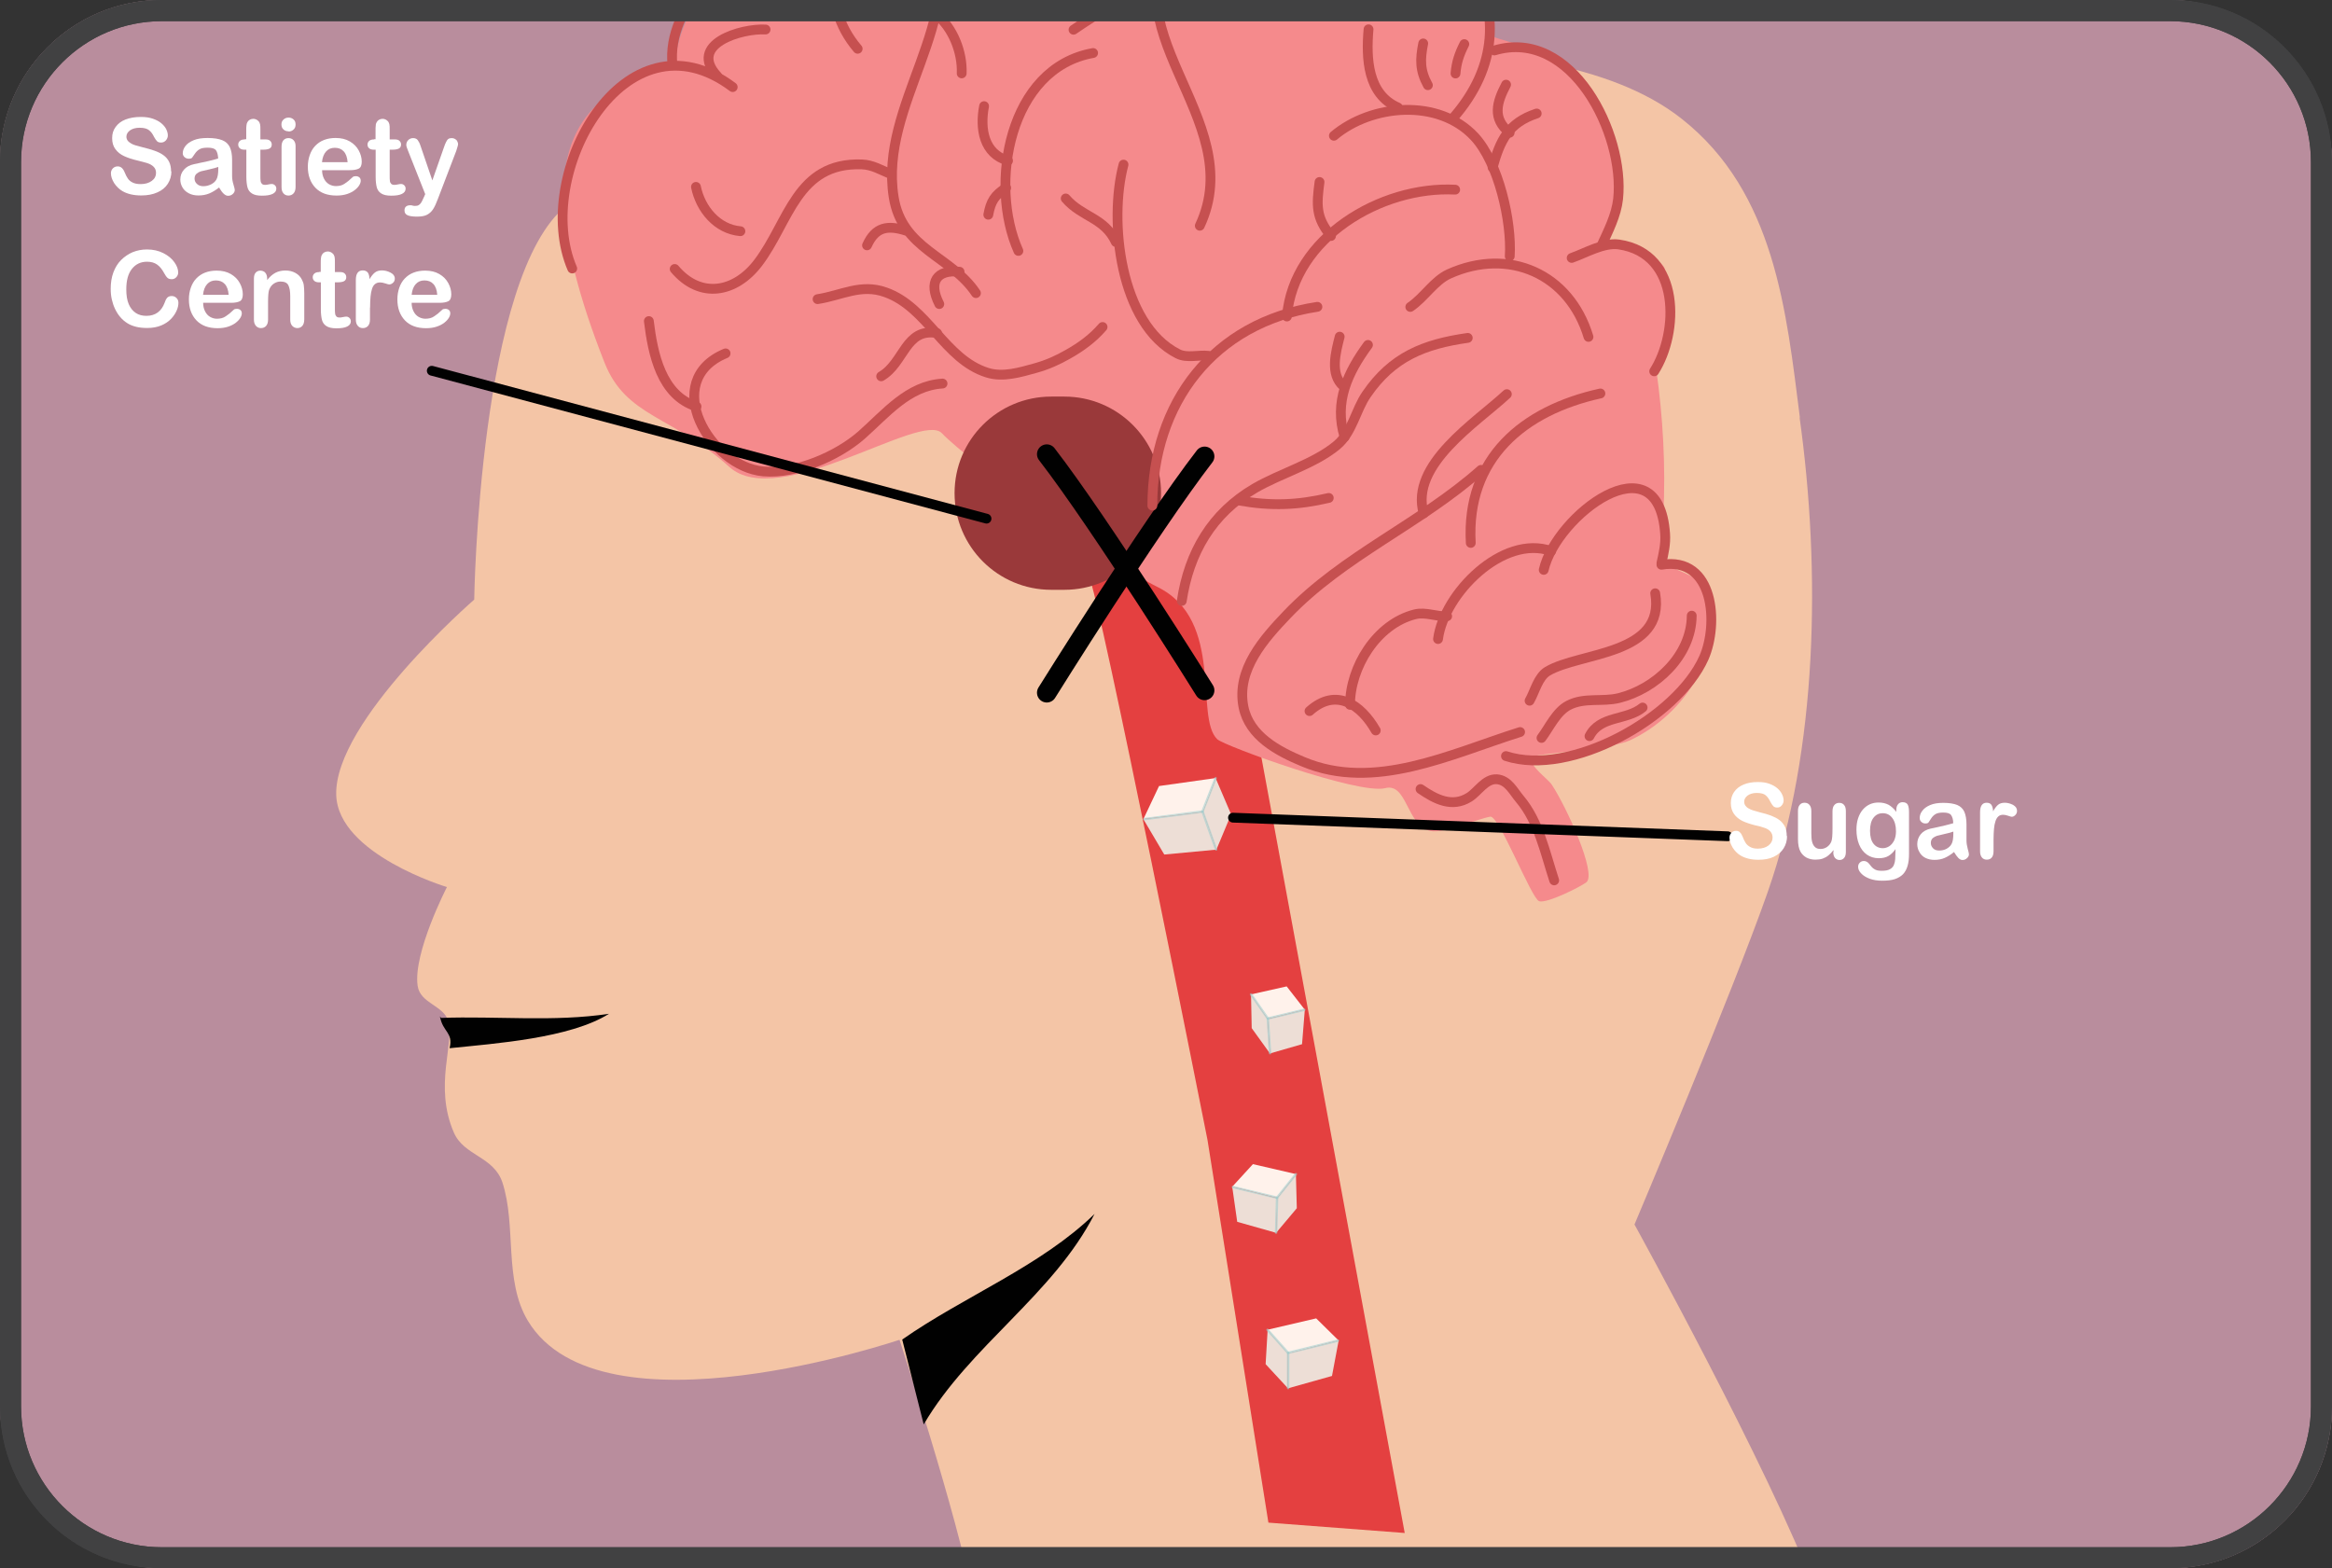 <?xml version="1.0" encoding="UTF-8"?>
<svg id="Layer_1" data-name="Layer 1" xmlns="http://www.w3.org/2000/svg" xmlns:xlink="http://www.w3.org/1999/xlink" viewBox="0 0 209.39 140.81">
  <rect x="0" y="0" width="209.39" height="140.81" fill="#333333" stroke="none"/>
  <defs>
    <style>
      .cls-1 {
        clip-path: url(#clippath);
      }

      .cls-2, .cls-3, .cls-4, .cls-5, .cls-6 {
        fill: none;
      }

      .cls-2, .cls-7, .cls-8, .cls-9, .cls-10, .cls-11, .cls-12, .cls-13, .cls-14, .cls-15, .cls-16 {
        stroke-width: 0px;
      }

      .cls-17 {
        clip-path: url(#clippath-1);
      }

      .cls-3 {
        isolation: isolate;
        opacity: .58;
        stroke: #9fcece;
        stroke-width: .22px;
      }

      .cls-3, .cls-4, .cls-5, .cls-6 {
        stroke-linecap: round;
        stroke-linejoin: round;
      }

      .cls-4, .cls-5 {
        stroke: #010101;
      }

      .cls-4, .cls-6 {
        stroke-width: .88px;
      }

      .cls-5 {
        stroke-width: 1.76px;
      }

      .cls-7 {
        fill: #edded6;
      }

      .cls-7, .cls-8 {
        fill-rule: evenodd;
      }

      .cls-8 {
        fill: #fff2eb;
      }

      .cls-6 {
        stroke: #c65050;
      }

      .cls-9 {
        fill: #f58a8c;
      }

      .cls-10 {
        fill: #f4c5a6;
      }

      .cls-11 {
        fill: #414142;
      }

      .cls-12 {
        fill: #e44040;
      }

      .cls-13 {
        fill: #b98d9d;
      }

      .cls-14 {
        fill: #9a393a;
      }

      .cls-15 {
        fill: #fff;
      }

      .cls-16 {
        fill: #010101;
      }
    </style>
    <clipPath id="clippath">
      <rect class="cls-2" width="209.39" height="140.81" rx="14.53" ry="14.53"/>
    </clipPath>
    <clipPath id="clippath-1">
      <path class="cls-2" d="M216.67,136.52c0,5.37-4.32,9.73-9.64,9.73H-1.97c-5.33,0-9.64-4.35-9.64-9.73V3.79c0-5.37,4.32-9.72,9.64-9.72h208.99c5.33,0,9.64,4.35,9.64,9.73v132.73h0Z"/>
    </clipPath>
  </defs>
  <g class="cls-1">
    <g class="cls-17">
      <g>
        <rect class="cls-2" x="10.92" y="13.9" width="184.32" height="121.87" rx="7.79" ry="7.79"/>
        <rect class="cls-2" x="10.92" y="13.9" width="184.32" height="121.87" rx="7.79" ry="7.79"/>
        <path id="_1164-2" data-name=" 1164-2" class="cls-13" d="M212.68,140.01c0,5.4-4.34,9.78-9.7,9.78H-7.22c-5.36,0-9.7-4.38-9.7-9.78V6.5C-16.92,1.1-12.58-3.28-7.22-3.28h210.2c5.36,0,9.7,4.38,9.7,9.78v133.51Z"/>
        <g id="_1165" data-name=" 1165">
          <path id="_1166" data-name=" 1166" class="cls-10" d="M161.62,37.56c-1.22-9.57-2.23-20.29-10.63-26.9-6.63-5.23-17.09-5.79-25.08-6.8-23.91-3.04-55.15-.85-75.01,14.58-7.9,6.14-8.32,35.4-8.32,35.4,0,0-12.6,10.93-12.39,17.55.17,5.33,9.94,8.26,9.94,8.26,0,0-3.06,5.94-2.63,8.87.23,1.59,2.32,1.74,2.75,3.16.59,1.97-1.33,5.82.51,10.03.91,2.08,3.57,2.12,4.35,4.46,1.28,3.89.1,8.79,2.29,12.43,6.53,10.82,33.37,1.7,33.37,1.7,0,0,5.15,15.58,6.67,23.53.55,2.85-.26,7.41,1.69,9.76,2.63,3.19,11.68,2.94,15.51,3.2,14.82,1.05,29.53.7,44.28.35,4.31-.1,14.4,1.32,17.41-2.54,1.46-1.89-2.53-9.63-3.34-11.77-4.14-10.99-16.23-32.88-16.23-32.88,0,0,8.79-20.8,11.96-29.84,4.49-12.82,4.79-28.85,2.86-42.67"/>
          <g id="_1167" data-name=" 1167">
            <path id="_1168" data-name=" 1168" class="cls-12" d="M107.93,39.15l18.2,98.5-12.24-.93-5.47-34.37s-9.79-49.35-10.67-50.66c-.87-1.31-5.12-8.51-5.12-8.51"/>
            <g id="_1169" data-name=" 1169">
              <path id="_1170" data-name=" 1170" class="cls-8" d="M113.8,119.4l4.38-1.02,2.01,1.98-4.55,1.16-1.84-2.11h0Z"/>
              <path id="_1171" data-name=" 1171" class="cls-7" d="M113.64,122.5l.18-3.08,1.82,2.08v3.15l-2-2.16h0Z"/>
              <path id="_1172" data-name=" 1172" class="cls-7" d="M115.63,121.52l4.57-1.16-.6,3.19-3.95,1.11s-.02-3.14-.02-3.14Z"/>
              <path id="_1173" data-name=" 1173" class="cls-3" d="M115.66,121.51v3.13"/>
              <path id="_1174" data-name=" 1174" class="cls-3" d="M115.67,121.47l4.46-1.09"/>
              <path id="_1175" data-name=" 1175" class="cls-3" d="M115.66,121.48l-1.85-2.07"/>
            </g>
            <g id="_1176" data-name=" 1176">
              <path id="_1177" data-name=" 1177" class="cls-8" d="M112.32,89.29l3.21-.72,1.62,2.08-3.33.83-1.51-2.19h.01Z"/>
              <path id="_1178" data-name=" 1178" class="cls-7" d="M112.39,92.32l-.06-3.02,1.49,2.18.2,3.1-1.63-2.26Z"/>
              <path id="_1179" data-name=" 1179" class="cls-7" d="M113.82,91.5l3.34-.85-.25,3.11-2.88.83s-.21-3.09-.21-3.09Z"/>
              <path id="_1180" data-name=" 1180" class="cls-3" d="M113.84,91.49l.2,3.08"/>
              <path id="_1181" data-name=" 1181" class="cls-3" d="M113.85,91.45l3.26-.78"/>
              <path id="_1182" data-name=" 1182" class="cls-3" d="M113.84,91.46l-1.51-2.17"/>
            </g>
            <g id="_1183" data-name=" 1183">
              <path id="_1184" data-name=" 1184" class="cls-8" d="M116.39,105.43l-3.89-.9-1.85,2.02,4.03,1.01,1.7-2.14h.01Z"/>
              <path id="_1185" data-name=" 1185" class="cls-7" d="M116.44,108.5l-.08-3.06-1.68,2.13-.09,3.12,1.85-2.2h0Z"/>
              <path id="_1186" data-name=" 1186" class="cls-7" d="M114.69,107.59l-4.05-1.03.45,3.15,3.5.99s.1-3.11.1-3.11Z"/>
              <path id="_1187" data-name=" 1187" class="cls-3" d="M114.67,107.57l-.09,3.11"/>
              <path id="_1188" data-name=" 1188" class="cls-3" d="M114.65,107.54l-3.95-.95"/>
              <path id="_1189" data-name=" 1189" class="cls-3" d="M114.66,107.55l1.7-2.12"/>
            </g>
            <g id="_1190" data-name=" 1190">
              <path id="_1191" data-name=" 1191" class="cls-8" d="M109.18,69.86l-5.11.72-1.4,2.96,5.34-.64s1.17-3.04,1.17-3.04Z"/>
              <path id="_1192" data-name=" 1192" class="cls-7" d="M110.54,73.12l-1.38-3.23-1.15,3,1.21,3.4,1.32-3.16h0Z"/>
              <path id="_1193" data-name=" 1193" class="cls-7" d="M108.02,72.91l-5.36.64,1.88,3.18,4.68-.44-1.19-3.39h0Z"/>
              <path id="_1194" data-name=" 1194" class="cls-3" d="M107.99,72.91l1.2,3.37"/>
              <path id="_1195" data-name=" 1195" class="cls-3" d="M107.96,72.87l-5.21.68"/>
              <path id="_1196" data-name=" 1196" class="cls-3" d="M107.97,72.88l1.18-3.01"/>
            </g>
          </g>
          <path id="_1197" data-name=" 1197" class="cls-9" d="M78.43-6.37c-.09.03-1.55.42-2.31.54-6.37-3.5-14.5,4.26-15.42,10.76-.2.17-.4.33-.62.51-3.72,3.01-15.32,3.01-5.8,27.12,1.95,4.93,6.09,4.74,11.2,9.36,4.43,4.01,17.19-4.99,19.08-3.03,2.54,2.64,14.77,11.53,19.4,13.83,6.04,3.01,3.26,11.67,5.34,13.66.63.6,12.7,4.99,15.07,4.39,2.01-.52,1.9,3.39,4.1,3.85,1.15.24,4.16-1.08,5.34-1.29.79-.15,3.69,7.36,4.39,7.59.69.23,3.75-1.31,4.24-1.7.96-.76-1.79-6.78-3.11-8.77-.34-.52-2.13-1.75-1.83-2.48.11-.26,7.17-.72,8.82-1.48,4.98-2.29,8.93-8.28,6.88-13.64-.4-1.05-3.76-2.07-3.85-2.23-.27-.49.36-3.77,0-4.34.23-4.47-.05-8.92-.62-13,.85-1.82,1.25-8.64.64-9.37-1.05-1.26-3.22-2.05-4.81-2.08-.21-.18.21-2.46.35-3.07,1.05-4.42-.67-10.83-4.39-13.17-1.74-1.09-6.41-2.12-6.8-2.44.14-1.75,0-4.04-.54-5.28-2.99-6.87-10.04-9.98-16.95-6.72-1.05.5-4.53,1.69-4.8,1.63-.56-.56-3.15-3.92-4.25-4.52-4.9-2.65-9.67-.23-12.85,3.45-.34,0-2.18.05-2.75.06-3-2.9-7.83-3.95-11.37-.84-.87.76-1.41,1.69-1.76,2.71h-.02Z"/>
          <path id="_1198" data-name=" 1198" class="cls-14" d="M104.25,44.28c0,4.8-3.89,8.68-8.68,8.68h-1.18c-4.79,0-8.68-3.88-8.68-8.68s3.89-8.67,8.68-8.67h1.18c4.79,0,8.68,3.88,8.68,8.67Z"/>
          <path id="_1199" data-name=" 1199" class="cls-5" d="M108.16,40.98c-4.9,6.35-14.17,21.22-14.17,21.22"/>
          <path id="_1200" data-name=" 1200" class="cls-5" d="M93.99,40.78c4.9,6.34,14.17,21.21,14.17,21.21"/>
          <path id="_1201" data-name=" 1201" class="cls-16" d="M39.6,91.4c5-.18,10.14.38,15.08-.37-3.48,2.2-10.25,2.67-14.31,3.09.33-1.48-.6-1.39-.87-2.86"/>
          <path id="_1202" data-name=" 1202" class="cls-16" d="M81.01,120.28c5.51-3.86,12.46-6.59,17.27-11.28-3.71,7.26-11.2,11.85-15.34,18.9"/>
          <g id="_1203" data-name=" 1203">
            <path id="_1204" data-name=" 1204" class="cls-6" d="M78.38-.1c-.42-1.61-.63-3.85-.21-5.47,1.56-6.12,7.64-6.34,12.13-3.86.86.47,1.86.64,2.53,1.42,1,1.15,1.35,3.06,1.54,4.52"/>
            <path id="_1205" data-name=" 1205" class="cls-6" d="M76.47-5.11c-1.37-1.56-4.23-1.31-6.11-.9-4.77,1.06-10.54,6.55-9.98,11.82"/>
            <path id="_1206" data-name=" 1206" class="cls-6" d="M74.94-2.71c-.34,2.63.34,5.06,2.07,7.09"/>
            <path id="_1207" data-name=" 1207" class="cls-6" d="M83.75-6.3c3.05,8.21-4.82,15.66-3.51,23.98.74,4.73,5.15,5.28,7.39,8.64"/>
            <path id="_1208" data-name=" 1208" class="cls-6" d="M86.16,24.4c-2.04-.21-2.84.91-1.82,2.9"/>
            <path id="_1209" data-name=" 1209" class="cls-6" d="M84.04,1.28c1.52,1.18,2.39,3.42,2.31,5.31"/>
            <path id="_1210" data-name=" 1210" class="cls-6" d="M80.01,15.64c-.89-.36-1.66-.85-2.64-.88-5.85-.19-6.5,5.14-9.29,8.83-2.05,2.71-5.2,3.29-7.5.56"/>
            <path id="_1211" data-name=" 1211" class="cls-6" d="M62.49,16.78c.41,2,1.91,3.8,3.99,3.98"/>
            <path id="_1212" data-name=" 1212" class="cls-6" d="M65.79,7.82c-9.68-7.27-18.03,7.88-14.41,16.29"/>
            <path id="_1213" data-name=" 1213" class="cls-6" d="M64.41,6.84c-2.69-2.89,2.17-4.31,4.33-4.19"/>
            <path id="_1214" data-name=" 1214" class="cls-6" d="M81.34,20.71c-1.64-.52-2.74-.34-3.49,1.32"/>
            <path id="_1215" data-name=" 1215" class="cls-6" d="M73.41,26.86c2.15-.33,3.88-1.41,6.09-.62,3.79,1.33,5.31,6.02,9.14,7.22,1.41.45,2.97-.03,4.34-.41,1.05-.29,1.99-.71,2.93-1.25,1.17-.66,2.21-1.42,3.09-2.44"/>
            <path id="_1216" data-name=" 1216" class="cls-6" d="M84.14,29.91c-2.86-.5-2.94,2.68-5.02,3.88"/>
            <path id="_1217" data-name=" 1217" class="cls-6" d="M65.15,31.73c-5.9,2.44-1.43,10.18,3.41,10.6,2.9.24,6.62-1.36,8.78-3.25,2.21-1.95,4.2-4.45,7.29-4.64"/>
            <path id="_1218" data-name=" 1218" class="cls-6" d="M62.54,36.5c-3.16-1-3.92-4.71-4.28-7.67"/>
            <path id="_1219" data-name=" 1219" class="cls-6" d="M98.15,4.76c-7.56,1.34-9.39,11.79-6.71,17.77"/>
            <path id="_1220" data-name=" 1220" class="cls-6" d="M90.51,14.43c-2.18-.62-2.54-2.86-2.15-4.9"/>
            <path id="_1221" data-name=" 1221" class="cls-6" d="M90.34,16.86c-1.03.67-1.38,1.21-1.6,2.42"/>
            <path id="_1222" data-name=" 1222" class="cls-6" d="M106.13-6.68c-7.54,9.14,6.18,17.21,1.6,26.95"/>
            <path id="_1223" data-name=" 1223" class="cls-6" d="M103.93.69c-2.29-1.8-5.65.72-7.54,1.98"/>
            <path id="_1225" data-name=" 1225" class="cls-6" d="M112.34-6.68c2.68-1.97,6.19-3.51,9.56-3.27,7.6.54,17.02,11,8.52,20.61"/>
            <path id="_1226" data-name=" 1226" class="cls-6" d="M119.77,12.19c3.37-2.84,9.39-3.38,12.62.08,2.18,2.34,3.37,7.66,3.17,10.74"/>
            <path id="_1227" data-name=" 1227" class="cls-6" d="M125.52,9.65c-2.75-1.2-2.86-4.43-2.64-7.02"/>
            <path id="_1228" data-name=" 1228" class="cls-6" d="M128.21,7.65c-.72-1.3-.71-2.31-.42-3.75"/>
            <path id="_1229" data-name=" 1229" class="cls-6" d="M130.69,6.6c.08-1,.34-1.75.79-2.64"/>
            <path id="_1230" data-name=" 1230" class="cls-6" d="M126.63,27.56c1.24-.83,2.15-2.37,3.49-2.97,5.36-2.4,10.8-.02,12.51,5.66"/>
            <path id="_1231" data-name=" 1231" class="cls-6" d="M134.02,15.04c.68-2.43,1.4-4,3.96-4.85"/>
            <path id="_1232" data-name=" 1232" class="cls-6" d="M135.55,11.92c-1.59-1.28-1.16-2.72-.32-4.32"/>
            <path id="_1233" data-name=" 1233" class="cls-6" d="M134.18,4.53c6.96-2.08,11.73,7.52,11.11,13.33-.16,1.46-.89,2.89-1.5,4.21"/>
            <path id="_1234" data-name=" 1234" class="cls-6" d="M141.12,23.16c1.25-.44,2.87-1.4,4.23-1.21,5.63.82,5.38,7.95,3.18,11.39"/>
            <path id="_1235" data-name=" 1235" class="cls-6" d="M136.49,65.73c-6.26,1.97-13.08,5.37-19.5,2.66-2.23-.93-4.81-2.28-5.34-4.92-.66-3.34,1.86-6.13,3.9-8.27,5.07-5.32,11.96-8.15,17.43-13.01"/>
            <path id="_1236" data-name=" 1236" class="cls-6" d="M127.83,46.1c-1.27-4.39,4.74-8.17,7.47-10.71"/>
            <path id="_1237" data-name=" 1237" class="cls-6" d="M132.06,48.75c-.43-7.61,4.73-11.9,11.64-13.42"/>
            <path id="_1238" data-name=" 1238" class="cls-6" d="M103.47,45.4c0-9.2,5.47-16.43,14.82-17.85"/>
            <path id="_1239" data-name=" 1239" class="cls-6" d="M115.55,28.42c.59-7.08,8.45-11.74,15.11-11.39"/>
            <path id="_1240" data-name=" 1240" class="cls-6" d="M119.51,21.19c-1.38-1.65-1.3-2.8-1.03-4.85"/>
            <path id="_1241" data-name=" 1241" class="cls-6" d="M108.51,31.95c-.88-.11-1.93.24-2.75-.18-5.22-2.64-6.22-11.96-4.88-16.99"/>
            <path id="_1242" data-name=" 1242" class="cls-6" d="M100.19,21.73c-1.02-2.2-3.05-2.22-4.5-3.91"/>
            <path id="_1243" data-name=" 1243" class="cls-6" d="M106.11,53.96c.65-4.33,2.7-7.87,6.56-10.12,2.28-1.33,5.34-2.18,7.35-3.85,1.42-1.18,1.69-3.15,2.69-4.59,2.31-3.36,5.14-4.5,9.08-5.06"/>
            <path id="_1244" data-name=" 1244" class="cls-6" d="M120.73,39.24c-.97-3.14.29-5.8,2.1-8.27"/>
            <path id="_1245" data-name=" 1245" class="cls-6" d="M120.63,34.68c-1.25-1.06-.69-3.07-.34-4.45"/>
            <path id="_1246" data-name=" 1246" class="cls-6" d="M111.29,44.95c2.84.5,5.21.42,8.02-.24"/>
            <path id="_1247" data-name=" 1247" class="cls-6" d="M149.18,50.56c.2-.88.4-1.75.33-2.65-.61-8.62-9.79-1.61-10.9,3.26"/>
            <path id="_1248" data-name=" 1248" class="cls-6" d="M139.28,49.48c-4.34-1.53-9.63,3.83-10.16,7.9"/>
            <path id="_1249" data-name=" 1249" class="cls-6" d="M129.94,55.33c-.97.06-1.92-.41-2.89-.17-3.46.87-5.83,4.77-5.83,8.13"/>
            <path id="_1250" data-name=" 1250" class="cls-6" d="M117.58,63.85c2.39-2.15,4.62-.58,5.95,1.74"/>
            <path id="_1251" data-name=" 1251" class="cls-6" d="M149.18,50.71c4.76-.79,5.15,5.34,3.81,8.36-2.4,5.38-11.96,10.72-17.77,8.82"/>
            <path id="_1252" data-name=" 1252" class="cls-6" d="M148.62,53.27c.96,5.58-6.76,5.28-9.66,7-.86.51-1.14,1.82-1.62,2.65"/>
            <path id="_1253" data-name=" 1253" class="cls-6" d="M151.9,55.28c-.03,3.61-3.24,6.58-6.54,7.4-1.49.37-3.09-.09-4.52.65-1.09.56-1.72,1.98-2.43,2.93"/>
            <path id="_1254" data-name=" 1254" class="cls-6" d="M142.72,66.1c.97-1.88,3.32-1.38,4.77-2.57"/>
            <path id="_1255" data-name=" 1255" class="cls-6" d="M127.55,70.85c1.32.91,2.83,1.71,4.38.73.79-.5,1.43-1.67,2.47-1.61,1.03.08,1.48,1.09,2.07,1.78,1.7,2.02,2.26,4.8,3.08,7.3"/>
          </g>
        </g>
        <path id="_1256" data-name=" 1256" class="cls-4" d="M110.71,73.42l44.42,1.67"/>
        <path id="_1257" data-name=" 1257" class="cls-4" d="M38.77,33.29l49.81,13.28"/>
        <g id="_1258" data-name=" 1258">
          <g id="_1259" data-name=" 1259">
            <path class="cls-15" d="M160.46,75.06c0,.41-.1.78-.3,1.1-.2.33-.5.58-.89.77-.39.19-.85.27-1.39.27-.64,0-1.17-.13-1.59-.38-.29-.17-.53-.42-.72-.72-.18-.3-.28-.6-.28-.89,0-.17.06-.31.17-.43s.25-.18.42-.18c.14,0,.26.04.35.14.1.09.18.23.25.41.08.21.17.4.27.55s.23.26.4.35c.17.1.4.15.69.15.39,0,.71-.1.95-.28.24-.19.37-.43.37-.71,0-.22-.07-.41-.2-.55-.13-.15-.3-.25-.51-.32-.21-.08-.49-.16-.84-.23-.47-.12-.86-.25-1.17-.4-.31-.16-.56-.36-.75-.63-.18-.26-.28-.58-.28-.97s.1-.71.29-.99c.2-.29.48-.52.85-.67.37-.16.8-.23,1.3-.23.4,0,.74.05,1.03.16s.53.24.72.41c.19.17.33.35.42.55.09.18.13.37.13.54s-.06.31-.17.44c-.11.14-.25.19-.41.19-.15,0-.26-.04-.34-.12s-.16-.2-.26-.38c-.12-.25-.26-.46-.43-.6-.16-.14-.43-.21-.8-.21-.34,0-.61.08-.82.23-.21.16-.31.34-.31.56,0,.14.04.25.11.35s.17.19.29.25c.12.07.25.13.38.17s.34.1.63.18c.37.09.7.18.99.29.3.12.55.24.76.4.21.16.37.35.49.58.12.23.17.53.17.87l.03-.02ZM164.63,76.49v-.16c-.14.18-.3.35-.46.48-.16.13-.33.22-.52.29-.19.06-.4.09-.65.09-.29,0-.55-.06-.79-.18-.23-.13-.41-.3-.54-.53-.15-.26-.23-.65-.23-1.15v-2.5c0-.25.05-.44.16-.56.11-.13.25-.19.43-.19s.33.06.44.19c.11.13.17.31.17.56v2.02c0,.29.02.55.07.74.05.19.13.35.26.47.12.12.29.17.5.17s.4-.06.58-.18c.18-.13.31-.29.39-.5.07-.18.1-.56.1-1.17v-1.54c0-.25.06-.44.17-.56.11-.13.26-.19.44-.19s.32.06.43.19c.11.13.16.31.16.56v3.65c0,.24-.05.42-.16.55-.11.12-.24.18-.4.18s-.3-.06-.41-.18c-.11-.13-.16-.3-.16-.53l.02-.02ZM171.41,73.01v3.66c0,.42-.04.78-.13,1.08-.09.3-.22.55-.41.75-.19.19-.44.34-.74.44-.31.1-.69.14-1.14.14-.42,0-.79-.06-1.12-.18-.33-.13-.58-.28-.76-.48-.18-.18-.27-.39-.27-.59,0-.15.05-.27.15-.37.1-.1.22-.15.36-.15.18,0,.33.08.47.24.07.08.13.17.2.25.07.08.15.16.23.21.08.06.19.11.3.14s.25.04.41.04c.31,0,.56-.04.73-.14.17-.09.29-.21.36-.38s.11-.34.12-.53.02-.49.03-.9c-.19.27-.4.48-.64.62s-.53.2-.87.2c-.4,0-.76-.11-1.06-.32s-.54-.52-.7-.91c-.16-.39-.24-.84-.24-1.34,0-.38.05-.72.15-1.02.1-.3.24-.56.42-.77s.39-.37.63-.48.5-.16.79-.16c.34,0,.64.07.89.2.25.14.48.35.7.64v-.18c0-.21.05-.38.16-.51.1-.12.24-.18.4-.18.23,0,.39.08.47.23.08.17.11.39.11.69v.06ZM167.91,74.61c0,.51.11.9.32,1.16s.49.39.83.39c.2,0,.39-.06.57-.17.18-.12.32-.28.44-.51.11-.23.17-.51.17-.83,0-.52-.11-.91-.33-1.2-.22-.29-.5-.43-.86-.43s-.62.14-.83.41c-.21.27-.31.66-.31,1.17h0ZM175.47,76.49c-.29.24-.58.42-.85.54s-.58.18-.92.18c-.31,0-.58-.06-.82-.18s-.42-.3-.54-.53c-.13-.21-.19-.46-.19-.71,0-.34.11-.63.31-.88s.5-.41.86-.5c.08-.02.27-.06.57-.12.3-.07.56-.13.78-.18s.45-.12.71-.19c0-.33-.08-.57-.19-.73s-.35-.23-.71-.23c-.31,0-.54.05-.69.14s-.29.22-.4.4c-.11.17-.19.29-.23.35s-.14.09-.29.09c-.14,0-.25-.05-.35-.14s-.15-.2-.15-.35c0-.22.07-.44.23-.64.15-.21.38-.38.7-.52.32-.14.72-.2,1.19-.2.53,0,.95.07,1.25.19.3.13.52.34.64.62s.19.65.19,1.13v1.44c0,.23.04.48.11.74.07.25.11.42.11.5,0,.13-.06.24-.18.35s-.25.16-.4.16c-.12,0-.25-.06-.37-.18-.12-.13-.25-.3-.39-.54h.02ZM175.39,74.67c-.18.07-.44.14-.77.21-.34.08-.57.13-.7.17-.13.04-.25.11-.37.2-.12.11-.18.25-.18.44s.07.35.21.49.32.19.55.19.46-.05.66-.16c.2-.12.35-.25.44-.43.11-.18.16-.51.16-.94v-.18h0ZM179,75.38v1.06c0,.25-.06.45-.17.57-.11.13-.26.18-.44.18s-.32-.06-.43-.19c-.11-.13-.17-.31-.17-.56v-3.51c0-.56.2-.85.59-.85.2,0,.35.07.43.19.09.14.14.33.15.58.14-.25.29-.45.44-.58.15-.13.36-.19.61-.19s.5.07.74.19c.24.14.36.31.36.53,0,.16-.05.28-.15.38-.1.11-.21.16-.33.16-.04,0-.15-.03-.32-.09-.17-.06-.32-.09-.45-.09-.18,0-.32.05-.43.15-.11.1-.2.24-.26.44-.06.18-.11.42-.13.68s-.04.58-.04.95h0Z"/>
          </g>
        </g>
      </g>
    </g>
  </g>
  <path class="cls-11" d="M194.86,1.9c6.97,0,12.64,5.67,12.64,12.64v111.75c0,6.97-5.67,12.64-12.64,12.64H14.53c-6.97,0-12.64-5.67-12.64-12.64V14.53c.01-6.97,5.67-12.63,12.64-12.63h180.32M194.86,0H14.53C6.51,0,0,6.51,0,14.53v111.75c0,8.03,6.51,14.53,14.53,14.53h180.32c8.03,0,14.53-6.51,14.53-14.53V14.53c0-8.03-6.51-14.53-14.53-14.53h0Z"/>
  <path class="cls-11" d="M194.86,1.9c6.97,0,12.64,5.67,12.64,12.64v111.75c0,6.97-5.67,12.64-12.64,12.64H14.53c-6.97,0-12.64-5.67-12.64-12.64V14.53c.01-6.97,5.67-12.63,12.64-12.63h180.32M194.86,0H14.53C6.51,0,0,6.51,0,14.53v111.75c0,8.03,6.51,14.53,14.53,14.53h180.32c8.03,0,14.53-6.51,14.53-14.53V14.53c0-8.03-6.51-14.53-14.53-14.53h0Z"/>
  <g>
    <path class="cls-15" d="M15.39,15.39c0,.41-.11.78-.32,1.11s-.52.59-.93.77c-.41.19-.9.28-1.46.28-.67,0-1.23-.13-1.67-.38-.31-.18-.56-.43-.76-.73-.19-.31-.29-.6-.29-.89,0-.17.06-.31.17-.43.12-.12.26-.18.44-.18.15,0,.27.05.37.14.1.09.19.23.26.41.09.22.18.4.28.54.1.15.24.27.43.36.18.09.42.14.72.14.41,0,.74-.1,1-.29s.38-.43.38-.71c0-.23-.07-.41-.21-.55s-.32-.25-.54-.32-.51-.15-.88-.24c-.49-.11-.9-.25-1.23-.4-.33-.15-.59-.36-.79-.63s-.29-.59-.29-.99.1-.71.31-1,.5-.52.89-.67.84-.23,1.37-.23c.42,0,.78.05,1.09.16s.56.24.76.41.35.35.44.54c.09.19.14.37.14.55,0,.16-.06.31-.17.44-.12.13-.26.2-.44.2-.16,0-.28-.04-.36-.12s-.17-.21-.27-.39c-.12-.26-.27-.46-.45-.6-.17-.14-.45-.22-.84-.22-.36,0-.64.08-.86.23-.22.16-.33.35-.33.57,0,.14.04.25.11.35s.18.18.31.26.26.13.4.17c.13.04.35.1.66.18.38.09.73.19,1.04.3s.58.24.8.4.39.35.51.59.18.53.18.87h.03Z"/>
    <path class="cls-15" d="M19.68,16.83c-.31.24-.6.42-.89.54-.29.12-.61.18-.97.18-.33,0-.61-.06-.86-.19-.25-.13-.44-.3-.57-.52s-.2-.46-.2-.72c0-.35.11-.64.33-.89s.52-.41.91-.49c.08-.02.28-.06.6-.13.32-.06.59-.12.82-.18.23-.05.48-.12.74-.2-.02-.33-.08-.58-.2-.74s-.37-.23-.74-.23c-.32,0-.57.04-.73.14-.16.09-.3.22-.42.4-.12.18-.2.3-.25.36-.05.06-.15.09-.31.09-.14,0-.27-.05-.37-.14s-.16-.21-.16-.35c0-.22.08-.44.24-.65s.4-.38.74-.52c.33-.14.75-.2,1.25-.2.56,0,1,.07,1.32.2s.54.34.68.63c.13.29.2.66.2,1.14v1.45c0,.24.04.49.12.75s.12.43.12.5c0,.13-.06.25-.18.36s-.26.16-.42.16c-.13,0-.26-.06-.39-.18s-.26-.3-.4-.53v-.04ZM19.6,14.99c-.19.07-.46.14-.81.22-.36.08-.6.13-.74.17s-.27.11-.39.21-.19.25-.19.44.07.36.22.49c.15.14.34.2.57.2.25,0,.48-.06.7-.17.21-.11.37-.25.47-.43.11-.19.17-.51.17-.95v-.18Z"/>
    <path class="cls-15" d="M21.97,12.5h.14v-.76c0-.2,0-.37.02-.48.01-.12.04-.22.09-.3.05-.09.12-.16.21-.21.09-.05.2-.08.31-.08.16,0,.31.06.44.18.09.08.14.18.17.3s.03.28.03.5v.87h.47c.18,0,.32.04.41.13s.14.19.14.33c0,.17-.07.29-.2.36-.14.07-.33.1-.58.1h-.24v2.34c0,.2,0,.35.02.46.01.11.05.19.11.26s.16.1.3.1c.07,0,.18-.01.3-.04.13-.03.23-.04.3-.04.1,0,.19.04.28.12.08.08.12.18.12.3,0,.21-.11.36-.33.47-.22.11-.54.16-.96.16s-.7-.07-.9-.2c-.21-.13-.34-.32-.4-.55-.06-.24-.1-.55-.1-.94v-2.44h-.17c-.18,0-.32-.04-.42-.13s-.14-.2-.14-.33.05-.24.15-.33.25-.13.44-.13v-.02Z"/>
    <path class="cls-15" d="M25.91,11.79c-.18,0-.33-.05-.45-.16-.13-.11-.19-.26-.19-.46,0-.18.06-.33.19-.44.13-.12.28-.17.45-.17s.31.05.44.16c.13.11.19.26.19.46s-.06.35-.19.46c-.12.11-.27.17-.44.17v-.02ZM26.54,13.11v3.67c0,.25-.06.45-.18.58s-.27.2-.46.2-.34-.07-.45-.2c-.12-.13-.17-.32-.17-.57v-3.63c0-.25.06-.44.17-.57.12-.13.27-.19.45-.19s.34.06.46.19c.12.13.18.3.18.53h0Z"/>
    <path class="cls-15" d="M31.4,15.28h-2.48c0,.29.06.54.17.76s.26.39.45.5.4.17.62.17c.15,0,.29-.02.42-.05s.25-.09.37-.17.23-.16.33-.24.23-.2.39-.35c.06-.06.16-.08.28-.08.13,0,.24.04.32.11s.12.17.12.3c0,.11-.04.25-.13.4s-.23.3-.41.44c-.18.14-.41.26-.68.35s-.59.14-.95.14c-.82,0-1.45-.23-1.9-.7-.45-.47-.68-1.1-.68-1.89,0-.38.06-.72.17-1.04s.27-.6.49-.83.48-.41.79-.53c.31-.12.66-.18,1.04-.18.5,0,.92.1,1.28.31s.62.48.8.81c.18.33.27.67.27,1.01,0,.32-.09.53-.27.62s-.44.14-.77.14h-.04ZM28.91,14.56h2.3c-.03-.43-.15-.76-.35-.97-.2-.22-.47-.32-.8-.32s-.58.11-.78.33-.33.54-.37.97h0Z"/>
    <path class="cls-15" d="M33.58,12.5h.14v-.76c0-.2,0-.37.02-.48,0-.12.04-.22.09-.3.05-.09.12-.16.21-.21s.2-.08.31-.08c.16,0,.31.06.44.18.09.08.14.18.17.3s.03.28.03.5v.87h.47c.18,0,.32.04.41.13s.14.19.14.33c0,.17-.07.29-.2.36-.14.07-.33.1-.58.1h-.24v2.34c0,.2,0,.35.02.46,0,.11.05.19.11.26s.16.1.3.1c.07,0,.18-.01.3-.04.13-.03.23-.04.3-.04.1,0,.19.04.28.12.08.08.12.18.12.3,0,.21-.11.36-.33.47-.22.11-.54.16-.96.16s-.7-.07-.9-.2c-.21-.13-.34-.32-.4-.55-.06-.24-.1-.55-.1-.94v-2.44h-.17c-.18,0-.32-.04-.42-.13s-.14-.2-.14-.33.05-.24.15-.33c.1-.09.25-.13.44-.13v-.02Z"/>
    <path class="cls-15" d="M38.06,17.71l.12-.28-1.56-3.94c-.1-.23-.14-.39-.14-.49,0-.11.03-.21.08-.3.06-.09.13-.17.23-.22.1-.06.2-.08.3-.08.18,0,.32.06.41.17.09.12.18.28.25.5l1.07,3.13,1.02-2.91c.08-.24.15-.42.22-.55.06-.13.13-.22.21-.27.07-.05.18-.07.31-.07.1,0,.19.03.28.08s.16.12.2.21c.05.09.07.18.07.27,0,.06-.03.14-.06.25s-.06.22-.1.33l-1.66,4.34c-.14.38-.28.68-.42.9s-.32.38-.54.5-.53.17-.91.17-.65-.04-.84-.12-.28-.23-.28-.44c0-.15.04-.26.13-.34s.22-.12.39-.12c.07,0,.14,0,.2.03.08.02.15.03.21.03.15,0,.26-.02.34-.07.08-.04.16-.12.23-.23.07-.11.14-.26.23-.47h0Z"/>
    <path class="cls-15" d="M16.02,27.19c0,.22-.05.45-.16.7s-.27.5-.5.74-.52.44-.88.59-.77.23-1.25.23c-.36,0-.69-.03-.98-.1-.29-.07-.56-.17-.8-.32s-.46-.33-.66-.57c-.18-.21-.33-.45-.46-.72-.13-.27-.22-.55-.29-.85s-.1-.62-.1-.96c0-.55.08-1.04.24-1.47s.39-.81.69-1.11.65-.54,1.05-.71c.4-.16.83-.24,1.28-.24.55,0,1.04.11,1.47.33s.76.49.99.82c.23.32.34.63.34.92,0,.16-.06.3-.17.42s-.25.18-.4.18c-.18,0-.31-.04-.4-.13-.09-.08-.19-.23-.3-.43-.18-.34-.39-.59-.63-.76s-.54-.25-.9-.25c-.57,0-1.02.22-1.36.65s-.5,1.04-.5,1.84c0,.53.07.97.22,1.32s.36.61.63.79.59.26.96.26c.4,0,.73-.1,1.01-.3.27-.2.48-.49.62-.87.06-.18.13-.33.22-.44s.23-.17.42-.17c.16,0,.31.06.42.17.12.11.18.26.18.43h0Z"/>
    <path class="cls-15" d="M20.72,27.19h-2.48c0,.29.06.54.17.76s.26.39.45.5.4.17.62.17c.15,0,.29-.02.42-.05s.25-.09.37-.17.23-.16.33-.24.23-.2.39-.35c.06-.06.16-.08.28-.08.13,0,.24.04.32.11s.12.17.12.3c0,.11-.04.25-.13.4-.09.15-.23.3-.41.44-.18.14-.41.26-.68.35s-.59.14-.95.14c-.82,0-1.45-.23-1.9-.7-.45-.47-.68-1.1-.68-1.89,0-.38.06-.72.17-1.04.11-.32.27-.6.49-.83s.48-.41.79-.53c.31-.12.66-.18,1.04-.18.5,0,.92.1,1.28.31s.62.48.8.81c.18.33.27.67.27,1.01,0,.32-.09.53-.27.62s-.44.14-.77.14h-.04ZM18.23,26.47h2.3c-.03-.43-.15-.76-.35-.97-.2-.22-.47-.32-.8-.32s-.58.11-.78.33-.33.54-.37.97h0Z"/>
    <path class="cls-15" d="M23.99,25v.15c.22-.29.47-.51.73-.65s.57-.21.91-.21.63.07.9.22.46.35.59.62c.08.16.14.32.16.5s.04.41.04.69v2.36c0,.25-.06.45-.17.58s-.27.2-.45.2-.34-.07-.46-.2c-.12-.13-.18-.32-.18-.57v-2.12c0-.42-.06-.74-.17-.96s-.35-.33-.7-.33c-.23,0-.43.07-.62.2-.19.13-.32.32-.41.56-.06.19-.09.54-.09,1.06v1.59c0,.26-.06.45-.18.58s-.27.19-.46.19-.33-.07-.45-.2c-.12-.13-.18-.32-.18-.57v-3.67c0-.24.05-.42.16-.54s.25-.18.43-.18c.11,0,.21.03.3.08s.16.13.22.24c.05.11.08.23.08.39h0Z"/>
    <path class="cls-15" d="M28.66,24.41h.14v-.76c0-.2,0-.37.02-.48.01-.12.04-.22.09-.3.05-.09.12-.16.21-.21.09-.05.2-.08.31-.08.16,0,.31.06.44.18.09.08.14.18.17.3s.03.28.03.5v.87h.47c.18,0,.32.04.41.13.09.09.14.19.14.33,0,.17-.07.29-.2.36-.14.07-.33.1-.58.1h-.24v2.34c0,.2,0,.35.02.46.01.11.05.19.11.26s.16.1.3.1c.07,0,.18-.01.3-.04.13-.03.23-.04.3-.04.1,0,.19.04.28.12.08.08.12.18.12.3,0,.21-.11.36-.33.47-.22.11-.54.16-.96.16s-.7-.07-.9-.2c-.21-.13-.34-.32-.4-.55-.06-.24-.1-.55-.1-.94v-2.44h-.17c-.18,0-.32-.04-.42-.13-.1-.09-.14-.2-.14-.33s.05-.24.15-.33.25-.13.44-.13v-.02Z"/>
    <path class="cls-15" d="M33.22,27.63v1.06c0,.26-.06.45-.18.58s-.27.19-.46.19-.33-.06-.45-.2c-.12-.13-.18-.32-.18-.58v-3.54c0-.57.21-.86.62-.86.21,0,.36.07.46.2.09.13.14.33.15.59.15-.26.31-.46.47-.59s.37-.2.64-.2.53.07.78.2c.25.13.38.31.38.53,0,.16-.05.28-.16.38-.11.1-.22.15-.35.15-.05,0-.16-.03-.34-.09s-.34-.09-.47-.09c-.19,0-.34.05-.46.15s-.21.24-.27.44-.11.42-.13.69-.04.59-.04.97v.02Z"/>
    <path class="cls-15" d="M39.44,27.19h-2.48c0,.29.06.54.17.76s.26.39.45.5c.19.11.4.17.62.17.15,0,.29-.02.42-.05s.25-.09.37-.17.23-.16.33-.24.23-.2.39-.35c.06-.06.16-.08.28-.08.13,0,.24.04.32.11.08.07.12.17.12.3,0,.11-.04.25-.13.4s-.23.3-.41.44c-.18.14-.41.26-.68.35s-.59.14-.95.14c-.82,0-1.45-.23-1.9-.7-.45-.47-.68-1.1-.68-1.89,0-.38.06-.72.17-1.04.11-.32.27-.6.49-.83s.48-.41.79-.53.66-.18,1.04-.18c.5,0,.92.1,1.28.31s.62.48.8.81.27.67.27,1.01c0,.32-.09.53-.27.62s-.44.14-.77.14h-.04ZM36.96,26.47h2.3c-.03-.43-.15-.76-.35-.97-.2-.22-.47-.32-.8-.32s-.58.11-.78.33-.33.54-.37.97h0Z"/>
  </g>
</svg>